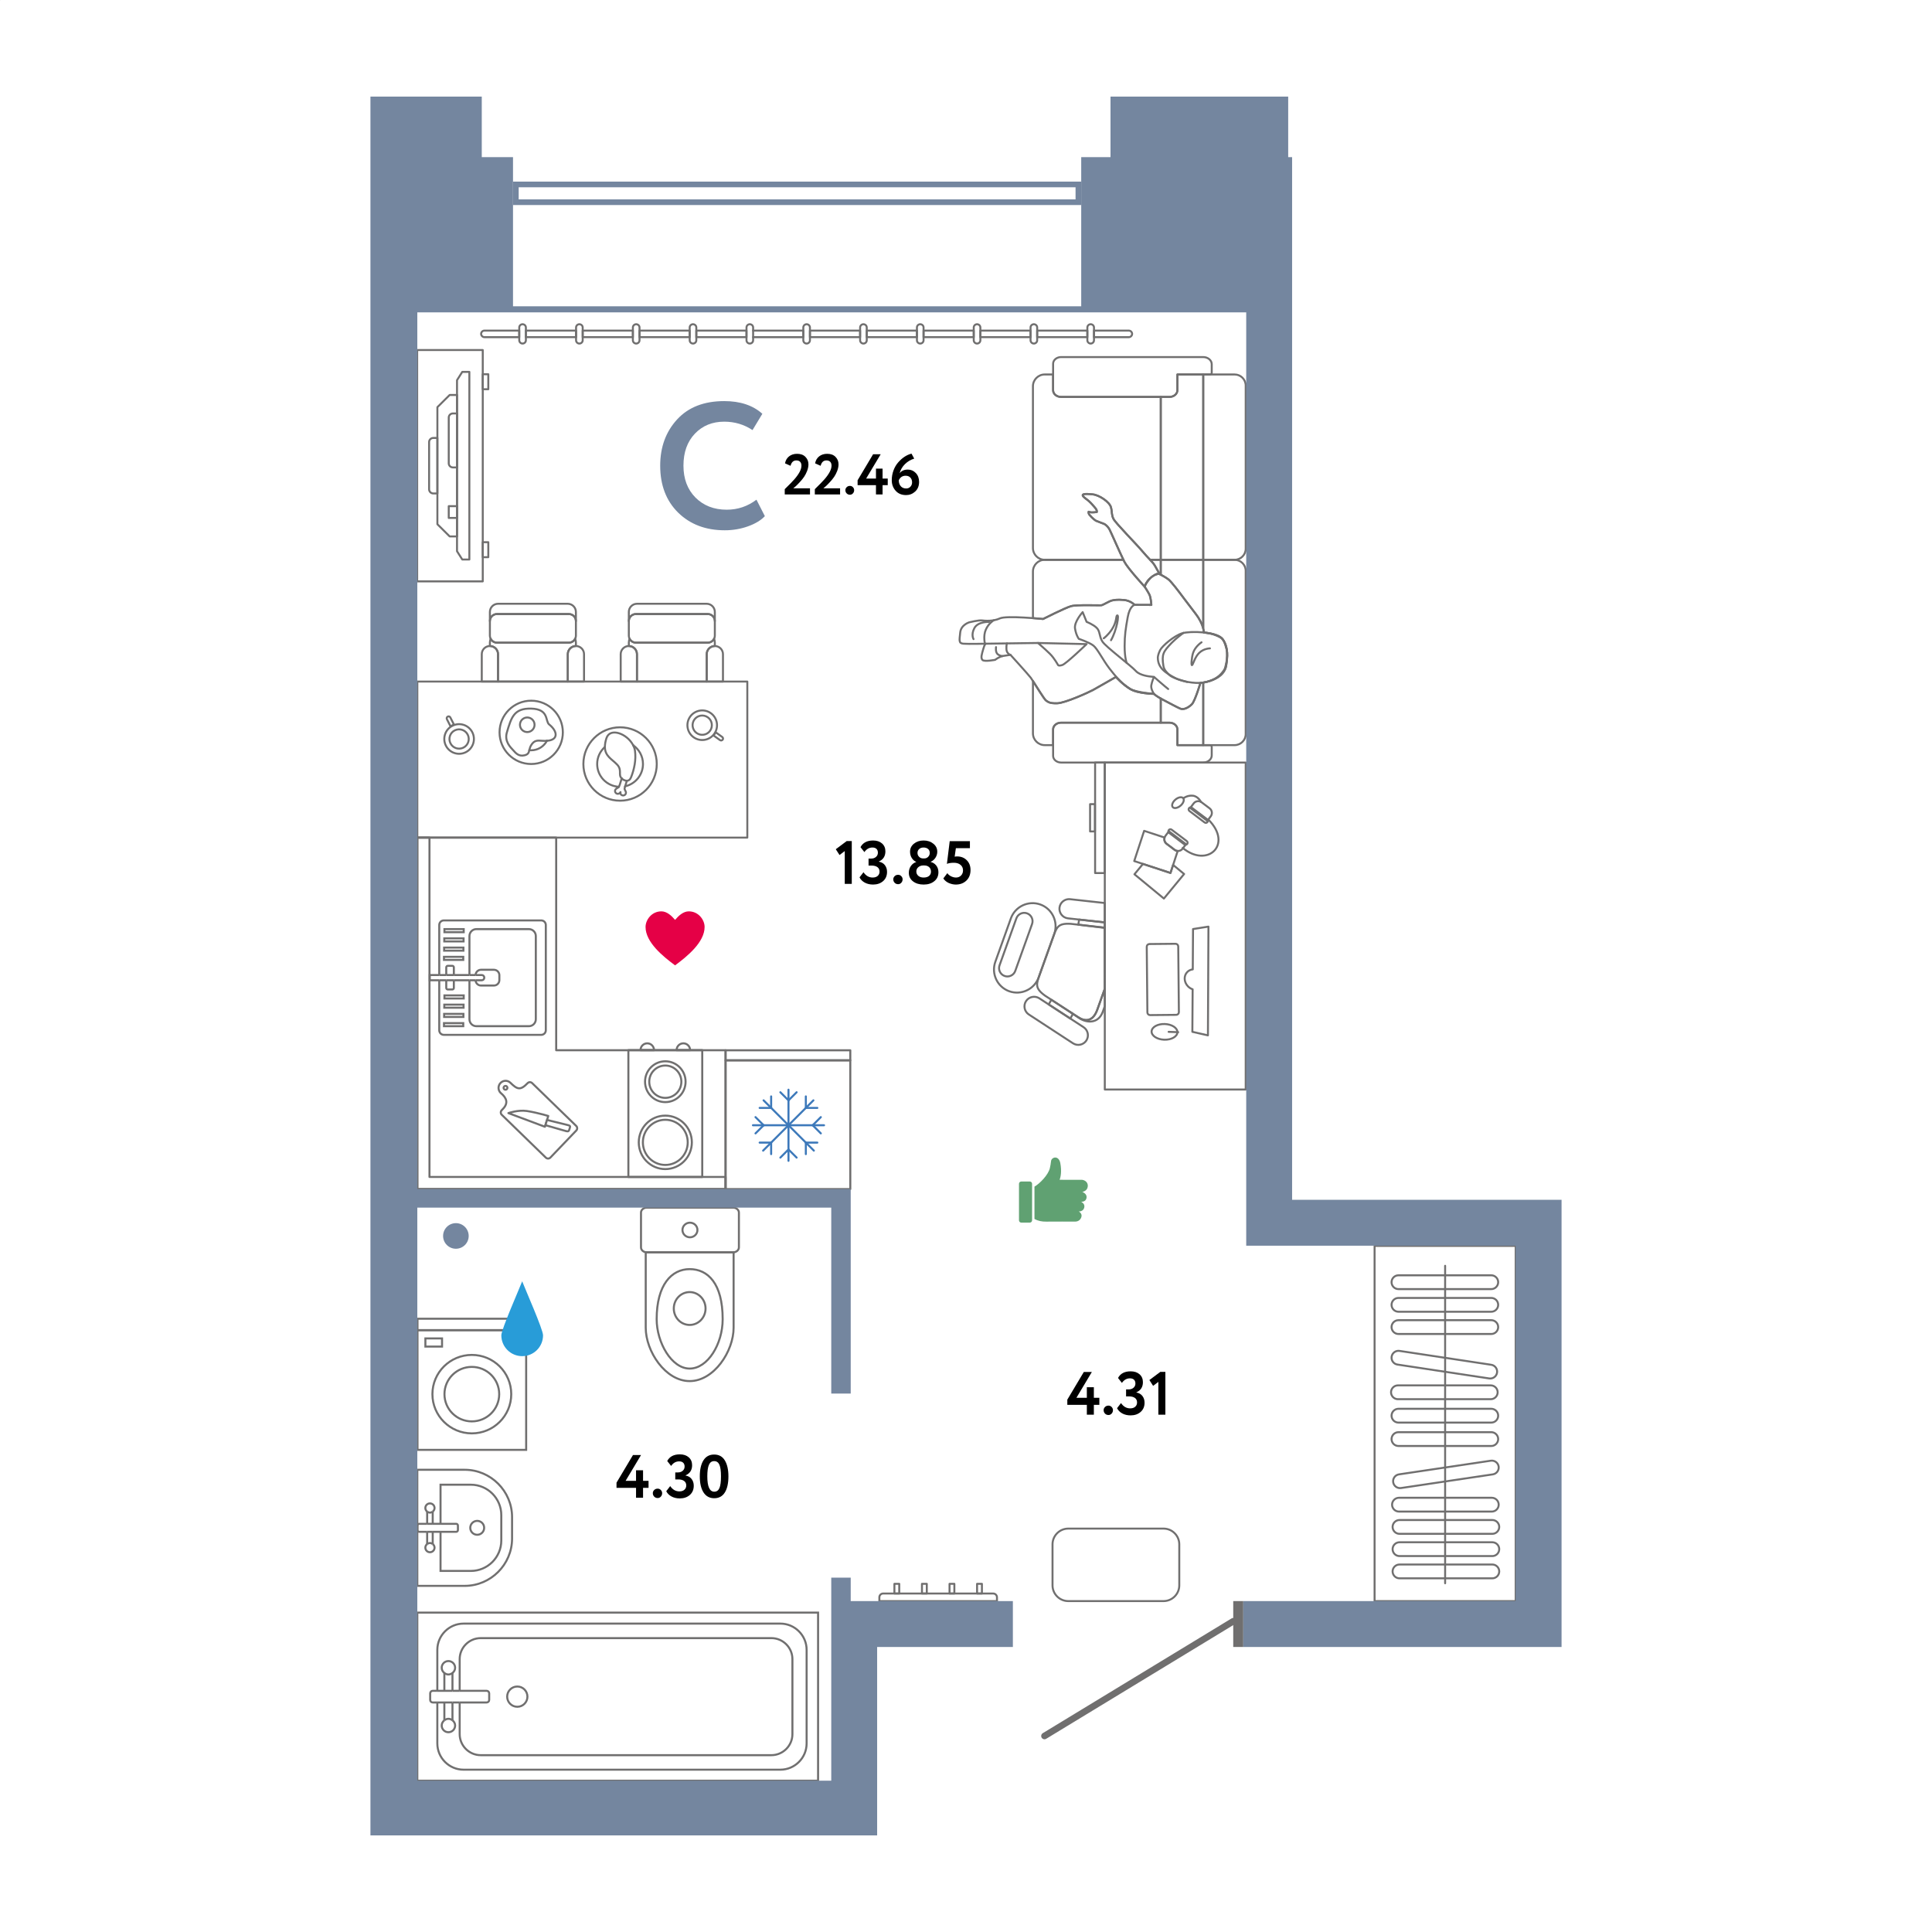 <?xml version="1.0" encoding="utf-8"?>
<!-- Generator: Adobe Illustrator 21.1.0, SVG Export Plug-In . SVG Version: 6.00 Build 0)  -->
<svg version="1.1" xmlns="http://www.w3.org/2000/svg" xmlns:xlink="http://www.w3.org/1999/xlink" x="0px" y="0px"
	 viewBox="0 0 1000 1000" style="enable-background:new 0 0 1000 1000;" xml:space="preserve">
<style type="text/css">
	.st0{fill-rule:evenodd;clip-rule:evenodd;fill:#706F6F;}
	.st1{fill:none;stroke:#706F6F;stroke-width:3.411;stroke-linecap:round;stroke-linejoin:round;stroke-miterlimit:22.926;}
	.st2{fill:none;stroke:#706F6F;stroke-width:1.053;stroke-miterlimit:22.926;}
	.st3{fill:none;stroke:#706F6F;stroke-width:1.053;stroke-linecap:round;stroke-linejoin:round;stroke-miterlimit:22.926;}
	.st4{fill:none;stroke:#3D79BA;stroke-width:1.053;stroke-linecap:round;stroke-linejoin:round;stroke-miterlimit:22.926;}
	.st5{fill:none;stroke:#706F6F;stroke-width:1.053;stroke-linecap:round;stroke-linejoin:round;stroke-miterlimit:22.926;}
	
		.st6{fill-rule:evenodd;clip-rule:evenodd;fill:none;stroke:#706F6F;stroke-width:1.053;stroke-linecap:round;stroke-linejoin:round;stroke-miterlimit:22.926;}
	.st7{fill:none;stroke:#706F6F;stroke-width:1.021;stroke-linecap:round;stroke-linejoin:round;stroke-miterlimit:22.926;}
	.st8{fill-rule:evenodd;clip-rule:evenodd;fill:#289CD8;}
	.st9{fill-rule:evenodd;clip-rule:evenodd;fill:#E50046;}
	.st10{fill-rule:evenodd;clip-rule:evenodd;fill:#60A172;}
	.st11{fill:#74869F;}
</style>
<g id="Двери">
	<g>
		<rect x="638.32" y="828.72" class="st0" width="5.203" height="23.751"/>
		<line class="st1" x1="638.32" y1="839.16" x2="540.624" y2="898.542"/>
	</g>
</g>
<g id="Мебель">
	<g>
		<rect x="216.097" y="688.492" class="st2" width="56.243" height="61.954"/>
		<ellipse class="st2" cx="244.218" cy="721.608" rx="20.401" ry="20.304"/>
		<rect x="216.096" y="682.57" class="st2" width="56.245" height="5.921"/>
		<ellipse class="st2" cx="244.219" cy="721.607" rx="14.169" ry="14.102"/>
		<rect x="220.18" y="692.766" class="st2" width="8.62" height="4.222"/>
	</g>
	<g>
		<rect x="216.002" y="834.682" class="st2" width="207.434" height="86.998"/>
		<path class="st2" d="M226.358,875.165v-21.209c0-7.463,6.11-13.58,13.58-13.58H403.927
			c7.471,0,13.579,6.11,13.579,13.58v48.449c0,7.47-6.116,13.58-13.579,13.58
			H239.938c-7.463,0-13.58-6.116-13.58-13.58v-21.211"/>
		<path class="st2" d="M237.93,875.165v-16.397c0-5.979,4.896-10.882,10.882-10.882h150.463
			c5.986,0,10.881,4.897,10.881,10.882v38.824c0,5.986-4.903,10.882-10.881,10.882
			H248.812c-5.98,0-10.882-4.904-10.882-10.882v-16.399"/>
		<circle class="st2" cx="267.753" cy="878.18" r="5.244"/>
		<line class="st2" x1="234.194" y1="865.934" x2="234.194" y2="875.165"/>
		<line class="st2" x1="234.194" y1="890.427" x2="234.194" y2="881.194"/>
		<line class="st2" x1="229.999" y1="875.165" x2="229.999" y2="865.934"/>
		<line class="st2" x1="229.999" y1="890.427" x2="229.999" y2="881.194"/>
		<path class="st2" d="M229.999,865.934c-0.817-0.635-1.376-1.583-1.376-2.699
			c0-1.918,1.555-3.473,3.474-3.473c1.918,0,3.474,1.555,3.474,3.473
			c0,1.116-0.56,2.064-1.377,2.699c-0.588,0.458-1.294,0.775-2.097,0.775
			C231.293,866.709,230.588,866.392,229.999,865.934z"/>
		<path class="st2" d="M229.999,890.427c0.588-0.458,1.294-0.775,2.098-0.775
			c0.803,0,1.508,0.317,2.097,0.775"/>
		<path class="st2" d="M229.999,890.427c-0.817,0.635-1.376,1.583-1.376,2.699
			c0,1.918,1.555,3.474,3.474,3.474c1.918,0,3.474-1.556,3.474-3.474
			c0-1.116-0.56-2.063-1.377-2.699"/>
		<line class="st2" x1="229.999" y1="881.194" x2="234.194" y2="881.194"/>
		<line class="st2" x1="234.194" y1="875.165" x2="229.999" y2="875.165"/>
		<line class="st2" x1="229.999" y1="881.194" x2="226.358" y2="881.194"/>
		<path class="st2" d="M226.358,881.194h-2.389c-0.721,0-1.31-0.589-1.31-1.309v-3.409
			c0-0.721,0.59-1.31,1.31-1.31h2.389"/>
		<path class="st2" d="M237.93,875.165h13.963c0.721,0,1.31,0.59,1.31,1.31v3.409
			c0,0.72-0.59,1.309-1.31,1.309h-13.963"/>
		<line class="st2" x1="237.93" y1="875.165" x2="234.194" y2="875.165"/>
		<line class="st2" x1="234.194" y1="881.194" x2="237.93" y2="881.194"/>
		<line class="st2" x1="226.358" y1="875.165" x2="229.999" y2="875.165"/>
	</g>
	<g>
		<path class="st2" d="M216.002,760.752h24.524c13.487,0,24.522,11.035,24.522,24.522v11.045
			c0,13.487-11.035,24.522-24.522,24.522h-24.524L216.002,760.752z"/>
		<path class="st2" d="M228.019,788.727l0-20.244h15.725
			c8.649,0,15.725,7.076,15.725,15.725v13.175c0,8.65-7.076,15.726-15.725,15.726
			h-15.725l0-20.245"/>
		<circle class="st2" cx="247.004" cy="790.796" r="3.598"/>
		<line class="st2" x1="223.976" y1="782.393" x2="223.976" y2="788.727"/>
		<line class="st2" x1="221.098" y1="799.2" x2="221.098" y2="792.865"/>
		<line class="st2" x1="221.098" y1="788.727" x2="221.098" y2="782.393"/>
		<line class="st2" x1="223.976" y1="799.199" x2="223.976" y2="792.865"/>
		<path class="st2" d="M223.976,799.199c-0.404-0.314-0.888-0.532-1.439-0.532
			c-0.551,0-1.035,0.218-1.439,0.532"/>
		<path class="st2" d="M223.976,799.199c0.561,0.436,0.945,1.086,0.945,1.851
			c0,1.317-1.067,2.384-2.384,2.384c-1.316,0-2.383-1.067-2.383-2.384
			c0-0.765,0.384-1.415,0.944-1.851"/>
		<path class="st2" d="M223.976,782.393c0.561-0.436,0.945-1.087,0.945-1.852
			c0-1.316-1.067-2.384-2.384-2.384c-1.316,0-2.383,1.068-2.383,2.384
			c0,0.765,0.384,1.416,0.944,1.852"/>
		<path class="st2" d="M223.976,782.393c-0.404,0.314-0.888,0.532-1.439,0.532
			c-0.551,0-1.035-0.218-1.439-0.532"/>
		<line class="st2" x1="228.019" y1="792.865" x2="223.976" y2="792.865"/>
		<line class="st2" x1="223.976" y1="792.865" x2="221.098" y2="792.865"/>
		<path class="st2" d="M221.098,792.865h-4.138c-0.495,0-0.899-0.404-0.899-0.899v-2.34
			c0-0.495,0.404-0.899,0.899-0.899h4.138"/>
		<path class="st2" d="M228.019,788.727h8.101c0.495,0,0.899,0.404,0.899,0.899v2.34
			c0,0.495-0.404,0.899-0.899,0.899h-8.101"/>
		<line class="st2" x1="228.019" y1="788.727" x2="223.976" y2="788.727"/>
		<line class="st2" x1="223.976" y1="788.727" x2="221.098" y2="788.727"/>
	</g>
	<g>
		<path class="st2" d="M379.714,648.204v39.014c0,12.248-10.18,27.632-22.743,27.632
			c-12.562,0-22.744-15.384-22.744-27.632v-39.014L379.714,648.204z"/>
		<path class="st2" d="M356.972,656.896c9.374,0,17.083,7.366,17.083,25.914
			c0,12.831-7.714,25.564-17.083,25.564c-9.372,0-17.083-13.475-17.083-25.564
			C339.889,664.996,347.599,656.896,356.972,656.896z"/>
		<ellipse class="st2" cx="356.972" cy="677.281" rx="8.219" ry="8.498"/>
		<path class="st2" d="M379.436,648.204l-44.637,0c-1.659,0-3.018-1.145-3.018-2.551
			v-18.029c0-1.406,1.36-2.554,3.018-2.554h44.637
			c1.658,0,3.018,1.148,3.018,2.554v18.029
			C382.454,647.059,381.094,648.204,379.436,648.204z"/>
		<ellipse class="st2" cx="357.118" cy="636.637" rx="3.874" ry="3.782"/>
	</g>
	<g>
		<rect x="375.557" y="548.823" class="st3" width="64.558" height="66.646"/>
		<rect x="375.557" y="543.622" class="st3" width="64.558" height="5.201"/>
		<line class="st4" x1="408.121" y1="600.834" x2="408.121" y2="564.024"/>
		<line class="st4" x1="412.33" y1="599.175" x2="408.121" y2="594.965"/>
		<line class="st4" x1="403.914" y1="599.175" x2="408.121" y2="594.965"/>
		<line class="st4" x1="412.33" y1="565.35" x2="408.121" y2="569.559"/>
		<line class="st4" x1="403.914" y1="565.35" x2="408.121" y2="569.559"/>
		<line class="st4" x1="426.522" y1="582.43" x2="389.723" y2="582.43"/>
		<line class="st4" x1="424.861" y1="578.22" x2="420.654" y2="582.43"/>
		<line class="st4" x1="424.861" y1="586.639" x2="420.654" y2="582.43"/>
		<line class="st4" x1="391.047" y1="578.22" x2="395.256" y2="582.43"/>
		<line class="st4" x1="391.047" y1="586.639" x2="395.256" y2="582.43"/>
		<line class="st4" x1="421.25" y1="595.563" x2="395.229" y2="569.534"/>
		<line class="st4" x1="423.052" y1="591.412" x2="417.1" y2="591.412"/>
		<line class="st4" x1="417.1" y1="597.366" x2="417.1" y2="591.412"/>
		<line class="st4" x1="399.141" y1="567.493" x2="399.141" y2="573.448"/>
		<line class="st4" x1="393.191" y1="573.448" x2="399.141" y2="573.448"/>
		<line class="st4" x1="394.992" y1="595.563" x2="421.014" y2="569.534"/>
		<line class="st4" x1="393.191" y1="591.412" x2="399.141" y2="591.412"/>
		<line class="st4" x1="399.141" y1="597.366" x2="399.141" y2="591.412"/>
		<line class="st4" x1="417.1" y1="567.493" x2="417.1" y2="573.448"/>
		<line class="st4" x1="423.052" y1="573.448" x2="417.1" y2="573.448"/>
		<polygon class="st3" points="216.008,553.178 216.007,553.178 216.007,615.468 228.136,615.468 
			245.279,615.468 282.512,615.468 287.882,615.468 375.556,615.468 375.556,543.601 
			287.882,543.601 287.882,433.548 216.008,433.548 		"/>
		<g>
			<path class="st2" d="M227.354,507.386v25.887c-0,1.3,1.062,2.361,2.361,2.361
				h50.435c1.299,0,2.361-1.061,2.361-2.361l0-54.504
				c0-1.299-1.062-2.361-2.361-2.361h-50.435c-1.299,0-2.361,1.062-2.361,2.361
				l-0,25.905"/>
			<path class="st2" d="M242.983,507.386v20.191c0,1.967,1.609,3.576,3.576,3.576h27.2
				c1.967,0,3.576-1.609,3.576-3.576l0-43.094c0-1.967-1.609-3.576-3.576-3.576
				h-27.2c-1.967,0-3.576,1.609-3.576,3.576l-0,20.19"/>
			<path class="st2" d="M246.155,507.386c0.05,1.504,1.278,2.723,2.794,2.723h6.709
				c1.547,0,2.812-1.265,2.812-2.812v-2.532c0-1.547-1.265-2.812-2.812-2.812
				h-6.709c-1.515,0-2.742,1.218-2.793,2.721"/>
			<rect x="230.038" y="480.907" class="st2" width="9.979" height="1.594"/>
			<rect x="229.96" y="485.688" class="st2" width="9.979" height="1.593"/>
			<rect x="229.881" y="490.469" class="st2" width="9.979" height="1.593"/>
			<rect x="229.802" y="495.251" class="st2" width="9.979" height="1.594"/>
			<rect x="230.038" y="515.217" class="st2" width="9.979" height="1.594"/>
			<rect x="229.96" y="519.999" class="st2" width="9.979" height="1.593"/>
			<rect x="229.881" y="524.779" class="st2" width="9.979" height="1.594"/>
			<rect x="229.802" y="529.56" class="st2" width="9.979" height="1.594"/>
			<path class="st2" d="M230.98,507.386v3.975c0,0.432,0.354,0.786,0.785,0.786h2.361
				c0.432,0,0.785-0.354,0.785-0.786v-3.975"/>
			<path class="st2" d="M234.91,504.674v-3.975c0-0.432-0.354-0.786-0.785-0.786h-2.361
				c-0.431,0-0.785,0.354-0.785,0.786v3.975"/>
			<line class="st2" x1="230.98" y1="504.674" x2="234.91" y2="504.674"/>
			<line class="st2" x1="242.983" y1="504.674" x2="234.91" y2="504.674"/>
			<line class="st2" x1="242.983" y1="504.674" x2="246.156" y2="504.674"/>
			<line class="st2" x1="234.91" y1="507.386" x2="230.98" y2="507.386"/>
			<line class="st2" x1="230.98" y1="504.674" x2="227.354" y2="504.674"/>
			<polyline class="st2" points="227.354,504.674 222.436,504.674 222.436,507.386 
				227.354,507.386 			"/>
			<path class="st2" d="M246.155,507.386h3.183c0.729,0,1.324-0.595,1.324-1.323v-0.066
				c0-0.728-0.595-1.323-1.324-1.323h-3.182"/>
			<line class="st2" x1="227.354" y1="507.386" x2="230.98" y2="507.386"/>
			<line class="st2" x1="234.91" y1="507.386" x2="242.983" y2="507.386"/>
			<line class="st2" x1="242.983" y1="507.386" x2="246.155" y2="507.386"/>
		</g>
		<g>
			<path class="st3" d="M260.958,563.772c0.389,0.378,1.012,0.364,1.392-0.032
				c0.38-0.397,0.372-1.026-0.018-1.405c-0.389-0.379-1.012-0.363-1.393,0.033
				C260.559,562.765,260.568,563.393,260.958,563.772z M259.708,577.013l22.83,22.189
				c0.655,0.637,1.713,0.612,2.351-0.055l13.39-13.99
				c0.638-0.667,0.624-1.734-0.03-2.37l-22.83-22.189
				c-0.655-0.637-1.713-0.612-2.352,0.055c-3.779,3.948-5.393,3.184-8.905-0.23
				c-1.426-1.387-3.71-1.333-5.1,0.12c-1.391,1.452-1.36,3.753,0.067,5.14
				c0.111,0.108,0.225,0.206,0.346,0.296c2.815,2.448,3.677,5.034,0.882,7.955
				l-0.678,0.708C259.039,575.31,259.053,576.377,259.708,577.013z"/>
			<path class="st3" d="M263.143,576.138l18.902,7.075l1.739-5.585
				c0,0-0.96-0.301-2.418-0.695c-1.952-0.528-6.076-1.516-8.705-1.888
				C268.069,574.395,263.143,576.138,263.143,576.138z"/>
			<path class="st3" d="M282.303,582.389l9.29,2.67c2.537,0.728,2.74,0.888,3.22-0.874
				c0.534-1.546,0.435-1.525-1.921-2.106l-9.747-2.398
				C283.145,579.682,282.343,582.401,282.303,582.389z"/>
		</g>
		<g>
			<rect x="325.245" y="543.552" class="st5" width="38.236" height="65.648"/>
			<ellipse class="st5" cx="344.363" cy="559.889" rx="10.493" ry="10.567"/>
			<ellipse class="st5" cx="344.363" cy="559.889" rx="8.312" ry="8.37"/>
			<ellipse class="st5" cx="344.363" cy="591.282" rx="13.742" ry="13.838"/>
			<ellipse class="st5" cx="344.363" cy="591.282" rx="11.607" ry="11.689"/>
			<path class="st5" d="M331.526,543.552c0.001-1.948,1.568-3.525,3.5-3.525
				c1.934,0,3.501,1.577,3.501,3.525H331.526z"/>
			<path class="st5" d="M350.2,543.552c0.001-1.948,1.567-3.525,3.5-3.525
				c1.934,0,3.501,1.577,3.501,3.525H350.2z"/>
		</g>
		<polygon class="st6" points="216.007,433.548 216.007,609.181 216.007,611.598 216.007,615.468 
			375.556,615.468 375.556,609.181 222.295,609.181 222.295,433.548 		"/>
	</g>
	<path class="st7" d="M610.391,820.581v-21.241c0-4.477-3.662-8.139-8.138-8.139h-49.331
		c-4.476,0-8.138,3.662-8.138,8.139v21.241c0,4.477,3.662,8.139,8.138,8.139
		h49.331C606.729,828.72,610.391,825.058,610.391,820.581z"/>
	<g>
		<rect x="462.946" y="819.784" class="st7" width="2.505" height="5.018"/>
		<rect x="477.208" y="819.784" class="st7" width="2.503" height="5.018"/>
		<rect x="491.473" y="819.784" class="st7" width="2.505" height="5.018"/>
		<rect x="505.734" y="819.784" class="st7" width="2.504" height="5.018"/>
		<path class="st7" d="M455.153,826.76v1.96h60.877v-1.96c0-1.077-0.881-1.958-1.958-1.958
			h-56.962C456.033,824.802,455.153,825.683,455.153,826.76z"/>
	</g>
	<g>
		<rect x="711.479" y="644.869" class="st7" width="73.032" height="183.85"/>
		<path class="st7" d="M772.423,805.421h-48.046c-1.966,0-3.573-1.607-3.573-3.573
			c0-1.966,1.607-3.574,3.573-3.574h48.046c1.966,0,3.573,1.607,3.573,3.574
			C775.996,803.813,774.389,805.421,772.423,805.421z"/>
		<path class="st7" d="M772.423,793.906h-48.046c-1.966,0-3.573-1.607-3.573-3.573
			c0-1.966,1.607-3.574,3.573-3.574h48.046c1.966,0,3.573,1.607,3.573,3.574
			C775.996,792.298,774.389,793.906,772.423,793.906z"/>
		<path class="st7" d="M772.152,782.391h-48.046c-1.966,0-3.574-1.607-3.574-3.573
			c0-1.967,1.607-3.574,3.574-3.574h48.046c1.966,0,3.573,1.607,3.573,3.574
			C775.726,780.784,774.118,782.391,772.152,782.391z"/>
		<path class="st7" d="M772.687,763.13l-47.522,7.074c-1.945,0.288-3.771-1.064-4.06-3.009
			c-0.29-1.945,1.063-3.771,3.008-4.061l47.523-7.074
			c1.945-0.29,3.771,1.063,4.06,3.007
			C775.985,761.014,774.632,762.841,772.687,763.13z"/>
		<path class="st7" d="M771.883,748.441h-48.046c-1.966,0-3.574-1.607-3.574-3.573
			c0-1.966,1.607-3.574,3.574-3.574h48.046c1.966,0,3.573,1.607,3.573,3.574
			C775.456,746.834,773.849,748.441,771.883,748.441z"/>
		<path class="st7" d="M771.883,736.33h-48.046c-1.966,0-3.574-1.607-3.574-3.573
			s1.607-3.573,3.574-3.573h48.046c1.966,0,3.573,1.607,3.573,3.573
			S773.849,736.33,771.883,736.33z"/>
		<path class="st7" d="M771.612,724.219h-48.046c-1.966,0-3.573-1.607-3.573-3.574
			c0-1.966,1.607-3.573,3.573-3.573h48.046c1.966,0,3.574,1.607,3.574,3.573
			C775.186,722.612,773.579,724.219,771.612,724.219z"/>
		<path class="st7" d="M770.807,713.478l-47.505-7.188c-1.944-0.294-3.292-2.123-2.999-4.068
			c0.294-1.944,2.124-3.292,4.068-2.998l47.506,7.186
			c1.943,0.294,3.292,2.123,2.998,4.068
			C774.581,712.423,772.752,713.771,770.807,713.478z"/>
		<path class="st7" d="M771.883,690.469h-48.046c-1.966,0-3.574-1.607-3.574-3.573
			c0-1.966,1.607-3.574,3.574-3.574h48.046c1.966,0,3.573,1.607,3.573,3.574
			C775.456,688.861,773.849,690.469,771.883,690.469z"/>
		<path class="st7" d="M771.883,678.953h-48.046c-1.966,0-3.574-1.607-3.574-3.573
			s1.607-3.573,3.574-3.573h48.046c1.966,0,3.573,1.607,3.573,3.573
			S773.849,678.953,771.883,678.953z"/>
		<path class="st7" d="M771.883,667.239h-48.046c-1.966,0-3.574-1.607-3.574-3.574
			c0-1.966,1.607-3.573,3.574-3.573h48.046c1.966,0,3.573,1.607,3.573,3.573
			C775.456,665.632,773.849,667.239,771.883,667.239z"/>
		<path class="st7" d="M772.423,816.936h-48.046c-1.966,0-3.573-1.607-3.573-3.573
			c0-1.967,1.607-3.574,3.573-3.574h48.046c1.966,0,3.573,1.607,3.573,3.574
			C775.996,815.328,774.389,816.936,772.423,816.936z"/>
		<line class="st7" x1="747.995" y1="819.499" x2="747.995" y2="655.17"/>
	</g>
	<g>
		<rect x="215.927" y="181.165" class="st7" width="33.947" height="119.755"/>
		<rect x="249.874" y="280.64" class="st7" width="2.87" height="7.765"/>
		<rect x="249.874" y="193.703" class="st7" width="2.87" height="7.766"/>
		<polygon class="st7" points="242.941,289.596 242.941,192.491 239.27,192.491 236.551,196.775 
			236.551,285.312 239.27,289.596 		"/>
		<polygon class="st7" points="233.801,277.65 236.551,277.65 236.551,204.437 233.801,204.437 
			232.748,204.437 226.391,210.753 226.391,211.028 226.391,271.059 226.391,271.333 
			232.748,277.65 		"/>
		<path class="st7" d="M226.391,255.406h-2.142c-1.178,0-2.141-0.957-2.141-2.127v-24.471
			c0-1.171,0.962-2.127,2.141-2.127h2.142V255.406z"/>
		<rect x="232.268" y="261.988" class="st7" width="4.283" height="6.096"/>
		<path class="st7" d="M236.551,241.941h-2.142c-1.178,0-2.141-0.956-2.141-2.127v-23.684
			c0-1.171,0.962-2.127,2.141-2.127h2.142V241.941z"/>
	</g>
	<g>
		<path class="st7" d="M623.093,327.395c0,0,0.15-3.992-4.227-9.696
			c-4.376-5.703-8.261-10.905-8.261-10.905s-4.182-5.572-5.745-6.84
			c-1.561-1.268-4.907-2.928-4.907-2.928s-2.402-0.1-4.758,2.413
			c-2.355,2.512-2.712,4.252-2.712,4.252s1.443,2.151,2.37,3.922
			c0.926,1.768,1.084,5.493,1.084,5.493l-8.683-0.028c0,0-2.013-2.217-5.56-2.534
			c-3.548-0.317-5.109,0.026-6.301,0.317c-1.192,0.29-4.369,2.217-5.163,2.403
			c-0.794,0.184-12.762-0.37-15.832,0.475c-3.072,0.845-14.509,6.654-14.509,6.654
			s-18.956-1.901-22.345-0.316c-3.39,1.584-7.626,1.267-9.319,1.056
			c-1.695-0.211-6.46,0.952-6.46,0.952s-4.343,1.222-4.766,5.311
			c-0.424,4.088-0.848,5.567,1.589,5.779c2.436,0.209,11.648,0,11.648,0
			s-0.422-0.318-1.269,2.64c-0.848,2.957-1.378,4.541-0.53,5.703
			c0.847,1.161,6.672,0,6.672,0s1.906-1.584,4.129-2.008
			c2.225-0.421,3.813-0.527,3.813-0.527s9.213,10.139,10.484,11.829
			c1.271,1.69,6.884,11.195,7.943,11.83c1.059,0.634,1.589,1.478,5.719,1.373
			c4.13-0.105,16.414-5.703,18.532-6.866c2.118-1.161,11.862-6.759,11.862-6.759
			s3.495,3.802,7.413,6.231c3.919,2.429,12.285,2.535,12.285,2.535
			s0.91,1.048,4.532,2.957c3.623,1.91,7.118,3.803,9.023,4.648
			c1.906,0.845,4.513-0.635,6.122-2.324c1.608-1.69,4.366-10.948,4.366-10.948
			s4.036-0.246,7.589-2.253c3.554-2.007,5.031-5.134,5.031-5.134
			s1.938-5.974,0.97-9.812c-0.97-3.837-1.699-5.497-3.346-6.404
			c-1.648-0.907-3.976-1.856-6.23-2.174
			C623.093,327.395,623.093,327.395,623.093,327.395z"/>
		<path class="st7" d="M608.58,351.101c2.76,1.456,9.626,2.888,13.986,2.22
			c5.735-0.879,11.207-3.702,12.092-8.742c0.741-4.225,1.165-9.717-1.801-13.731
			c-2.965-4.014-16.838-4.33-20.967-3.064c-4.131,1.267-10.273,6.444-11.437,8.766
			c-1.166,2.324-1.166,3.803-1.166,3.803
			C599.286,345.847,603.327,348.329,608.58,351.101z"/>
		<path class="st7" d="M604.86,299.955c1.563,1.268,5.745,6.84,5.745,6.84
			s3.884,5.202,8.261,10.905c2.311,3.011,3.359,5.543,3.834,7.265
			c0.034,0.122,0.093,0.106,0.093,0.106v-35.32h-21.986v7.717
			C601.902,298.044,603.79,299.086,604.86,299.955z"/>
		<path class="st7" d="M644.78,199.553v84.472c0,3.15-2.583,5.726-5.741,5.726h-16.246
			v-95.923h16.246C642.197,193.828,644.78,196.404,644.78,199.553z"/>
		<path class="st7" d="M597.832,292.918c0.956,1.717,1.896,3.356,2.215,3.911
			c0.074,0.128-0.011,0.096-0.1,0.072c-0.425-0.12-1.225,0.151-2.117,0.635
			c1.228-0.538,2.123-0.508,2.123-0.508s0.352,0.176,0.854,0.441v-7.717h-5.507
			C596.389,290.904,597.241,291.858,597.832,292.918z"/>
		<path class="st7" d="M539.89,320.393c0,0,11.437-5.809,14.509-6.654
			c3.07-0.845,15.037-0.291,15.832-0.475c0.794-0.186,3.971-2.112,5.163-2.403
			c1.192-0.291,2.753-0.634,6.301-0.317c3.548,0.317,5.56,2.534,5.56,2.534
			l8.683,0.028c0,0-0.158-3.725-1.084-5.493c-0.927-1.77-2.37-3.922-2.37-3.922
			s0.356-1.74,2.712-4.252c-1.723,1.623-2.603,3.528-2.712,4.252
			c0,0-8.71-9.452-10.485-12.886c-0.149-0.289-0.33-0.656-0.523-1.055h-40.721
			c-3.359,0-6.107,2.74-6.107,6.09v24.103
			C537.685,320.172,539.89,320.393,539.89,320.393z"/>
		<path class="st7" d="M537.268,332.804l25.153,0.581c0,0-10.59,10.193-12.577,10.826
			c-1.985,0.634-2.21,0-2.21,0s-1.88-3.537-4.262-5.861
			C540.988,336.026,537.268,332.804,537.268,332.804z"/>
		<path class="st7" d="M604.66,356.631c-1.43-1.056-7.278-6.195-7.278-6.195"/>
		<path class="st7" d="M514.378,321.039c0,0-2.645,1.495-4.127,4.875
			c-1.483,3.378-0.398,7.567-0.398,7.567"/>
		<path class="st7" d="M511.924,321.901c0,0-5.724-0.291-7.576,3.194
			c-1.854,3.485-0.45,5.703-0.45,5.703"/>
		<line class="st7" x1="510.237" y1="333.174" x2="537.268" y2="332.804"/>
		<path class="st7" d="M523.052,338.983c0,0-2.018-0.606-2.123-2.93
			c-0.107-2.324,0.284-3.029,0.284-3.029"/>
		<path class="st7" d="M515.545,334.943c0,0-0.423,2.71,0.901,3.706
			c1.324,0.994,2.461,0.934,2.461,0.934"/>
		<path class="st7" d="M587.255,313.078c0,0-2.503,0.478-3.562,6.419
			c-1.059,5.942-1.589,9.23-1.589,14.998c0,5.769,1.034,8.598,1.034,8.598"/>
		<path class="st7" d="M614.49,352.97c0,0-7.209-1.76-9.028-3.439
			c-1.819-1.677-2.984-2.946-3.301-4.951c-0.934-5.896-0.076-7.293,4.236-11.777
			c2.489-2.587,6.149-5.245,6.149-5.245"/>
		<path class="st7" d="M621.911,332.453c0,0-3.262,2.081-4.395,5.541
			c-0.727,2.217-1.254,7.927-0.198,5.839c0.573-1.133,1.437-3.956,3.321-5.834
			c2.382-2.377,5.639-2.403,5.639-2.403"/>
		<path class="st7" d="M560.389,316.83c0,0-4.496,4.964-3.966,8.449
			c0.529,3.485,1.962,5.386,1.962,5.386s5.408,1.795,7.548,3.485
			c2.139,1.691,4.907,7.421,8.282,11.83c3.376,4.409,5.758,6.746,5.758,6.746
			s1.946,2.07,5.031,3.894c3.084,1.823,12.285,2.535,12.285,2.535
			s-1.707-2.481-1.389-4.409c0.173-1.053,0.571-2.272,0.899-3.16
			c0.492-1.344,0.834-1.216-0.113-1.281c-1.721-0.118-6.673-0.656-8.756-2.979
			c-2.541-2.834-15.673-12.561-17.367-15.311
			c-1.694-2.75-1.091-5.178-2.86-6.974c-1.768-1.796-5.28-3.169-5.28-3.169
			L560.389,316.83z"/>
		<path class="st7" d="M571.303,330.376c0,0,2.223-1.584,4.236-4.648
			c2.534-3.858,2.049-6.789,2.616-7.153c1.411-0.9-0.257,7.901-3.093,12.804"/>
		<path class="st7" d="M565.69,255.898c3.336,0.37,8.684,3.96,9.373,6.759
			c0.688,2.8,0.159,3.697,1.271,5.916c1.111,2.217,11.967,13.149,15.037,16.846
			c3.072,3.697,5.282,5.386,6.461,7.498c1.03,1.849,2.04,3.608,2.277,4.019
			c0.034,0.059-0.025,0.02-0.075-0.005c-0.757-0.369-3.174,0.937-4.839,2.508
			c-1.723,1.623-2.603,3.528-2.712,4.252c0,0-8.71-9.452-10.485-12.886
			c-1.773-3.432-6.989-15.42-7.731-16.793c-0.74-1.373-1.96-2.482-2.807-2.853
			c-0.846-0.369-3.494-1.267-4.236-1.637c-0.741-0.37-3.653-2.957-3.758-3.907
			c-0.107-0.952-0.212-0.847,0.688-0.529c0.9,0.317,3.548-0.053,3.548-0.053
			s0.318-0.845-0.901-2.217c-1.217-1.374-1.695-2.06-3.072-3.328
			C561.834,257.743,556.324,254.861,565.69,255.898z"/>
		<path class="st7" d="M540.754,385.674h4.33v-8.166c0-1.901,1.858-3.458,4.131-3.458
			h51.592v-12.491c-2.768-1.553-3.519-2.403-3.519-2.403
			s-8.365-0.106-12.285-2.535c-3.918-2.429-7.413-6.231-7.413-6.231
			s-9.743,5.598-11.862,6.759c-2.118,1.163-14.402,6.76-18.532,6.866
			c-4.13,0.105-4.66-0.74-5.719-1.373c-0.861-0.516-4.73-6.892-6.831-10.168
			v27.111C534.648,382.934,537.395,385.674,540.754,385.674z"/>
		<path class="st7" d="M605.287,374.049c2.272,0,4.131,1.556,4.131,3.458v8.165h13.375
			v-32.367c-0.895,0.149-1.462,0.183-1.462,0.183s-2.757,9.258-4.366,10.948
			c-1.609,1.689-4.216,3.169-6.122,2.324c-1.906-0.845-5.4-2.738-9.023-4.648
			c-0.372-0.196-0.697-0.377-1.013-0.554v12.491H605.287z"/>
		<path class="st7" d="M609.418,385.674v-8.166c0-1.902-1.858-3.458-4.13-3.458h-56.072
			c-2.273,0-4.131,1.557-4.131,3.458v9.04v4.444v0.236
			c0,1.902,1.858,3.458,4.131,3.458h0.281h55.791h17.491
			c2.427,0,4.413-1.662,4.413-3.694v-4.444c0-0.48-0.469-0.873-1.042-0.873
			H609.418z"/>
		<path class="st7" d="M540.754,289.751h40.721c-2.103-4.338-6.528-14.481-7.207-15.738
			c-0.74-1.373-1.96-2.482-2.807-2.853c-0.846-0.369-3.494-1.267-4.236-1.637
			c-0.741-0.37-3.653-2.958-3.758-3.907c-0.107-0.952-0.212-0.847,0.688-0.529
			c0.9,0.317,3.548-0.054,3.548-0.054s0.318-0.845-0.901-2.217
			c-1.217-1.374-1.695-2.06-3.072-3.328c-1.897-1.745-7.407-4.628,1.96-3.591
			c3.336,0.37,8.684,3.96,9.373,6.759c0.688,2.8,0.159,3.697,1.271,5.916
			c1.111,2.217,11.967,13.149,15.037,16.846c1.531,1.842,2.847,3.185,3.929,4.331
			h5.507v-84.299h-51.592c-2.273,0-4.131-1.556-4.131-3.458v-8.166h-4.33
			c-3.359,0-6.107,2.74-6.107,6.09v83.743
			C534.648,287.011,537.395,289.751,540.754,289.751z"/>
		<path class="st7" d="M609.418,201.994c0,1.903-1.858,3.458-4.131,3.458h-4.48v84.299
			h21.986v-95.922h-13.375V201.994z"/>
		<path class="st7" d="M609.418,193.828v8.166c0,1.903-1.858,3.458-4.13,3.458h-56.072
			c-2.273,0-4.131-1.555-4.131-3.458v-9.038v-4.445v-0.236
			c0-1.901,1.858-3.456,4.131-3.456h0.281h55.791h17.491
			c2.427,0,4.413,1.66,4.413,3.693v4.445c0,0.479-0.469,0.872-1.042,0.872H609.418
			z"/>
		<path class="st7" d="M632.857,330.849c1.412,1.911,2.042,4.158,2.249,6.443
			c0.002,0.013,0.003,0.026,0.005,0.039c0.019,0.215,0.035,0.428,0.047,0.643
			c0.019,0.309,0.028,0.621,0.025,0.938c0.016,1.976-0.219,3.93-0.524,5.668
			c-0.789,4.492-5.224,7.218-10.239,8.381c-0.601,0.147-1.166,0.269-1.626,0.345
			v32.368h16.246c3.158,0,5.741-2.576,5.741-5.726v-84.472
			c0-3.15-2.583-5.726-5.741-5.726h-16.246v35.568
			c0.312,1.261,0.301,1.986,0.3,2.051
			C627.345,327.811,631.407,328.885,632.857,330.849z"/>
	</g>
	<g>
		<rect x="571.839" y="394.685" class="st7" width="72.942" height="169.25"/>
		<path class="st7" d="M523.222,475.371l-8.044,22.455
			c-2.212,6.177,1.027,13.035,7.203,15.248c6.175,2.215,13.036-1.027,15.248-7.204
			l8.043-22.455c2.213-6.176-1.027-13.037-7.203-15.25
			C532.294,465.953,525.434,469.194,523.222,475.371z"/>
		<path class="st7" d="M531.587,472.741l-0.002-0.002c-2.236-0.8-4.722,0.374-5.522,2.611
			l-8.704,24.296c-0.801,2.236,0.372,4.721,2.608,5.522h0.004
			c2.236,0.801,4.72-0.372,5.523-2.608l8.703-24.296
			C534.998,476.027,533.823,473.542,531.587,472.741z"/>
		<rect x="566.824" y="394.685" class="st7" width="5.014" height="57.204"/>
		<rect x="564.223" y="416.228" class="st7" width="2.509" height="14.118"/>
		<path class="st7" d="M617.512,480.868l7.977-1.255l-0.264,56.29l-8.062-1.841
			l0.145-22.011c-0.866-0.286-1.695-0.79-2.398-1.504
			c-2.159-2.195-2.309-5.549-0.335-7.491c0.773-0.76,1.758-1.192,2.801-1.304
			L617.512,480.868z"/>
		<path class="st7" d="M609.856,489.879l0.331,33.996c0.007,0.767-0.614,1.4-1.381,1.407
			l-13.514,0.132c-0.767,0.007-1.399-0.612-1.406-1.379l-0.33-33.998
			c-0.008-0.766,0.612-1.398,1.379-1.405l13.514-0.132
			C609.216,488.493,609.848,489.113,609.856,489.879z"/>
		
			<ellipse transform="matrix(0.034 -0.999 0.999 0.034 48.748 1118.494)" class="st7" cx="603.164" cy="534.021" rx="4.064" ry="6.688"/>
		<line class="st7" x1="609.847" y1="534.251" x2="604.88" y2="534.08"/>
		<path class="st7" d="M612.166,438.883c12.861,10.667,26.188-1.806,13.259-14.694"/>
		<path class="st7" d="M614.489,436.833l0.004-0.002c0.349-0.462,0.256-1.123-0.205-1.471
			l-7.861-5.932c-0.461-0.348-1.121-0.254-1.468,0.206l-0.002,0.003
			c-0.349,0.463-0.258,1.123,0.206,1.47l7.857,5.931
			C613.48,437.386,614.141,437.294,614.489,436.833z"/>
		<path class="st7" d="M617.83,415.85l-1.773,2.348l8.848,6.677l1.773-2.35
			c0.976-1.291,0.715-3.145-0.577-4.121l-4.15-3.132
			C620.66,414.298,618.806,414.557,617.83,415.85z"/>
		<path class="st7" d="M615.443,418.298l-0.003,0.004c-0.349,0.462-0.256,1.122,0.206,1.47
			l7.859,5.931c0.462,0.348,1.122,0.256,1.47-0.205l0.002-0.003
			c0.347-0.461,0.255-1.121-0.206-1.469l-7.858-5.932
			C616.451,417.744,615.791,417.837,615.443,418.298z"/>
		
			<ellipse transform="matrix(0.758 -0.652 0.652 0.758 -123.442 498.125)" class="st7" cx="609.836" cy="415.484" rx="3.557" ry="2.054"/>
		<path class="st7" d="M612.533,413.164c0,0,2.07-1.613,4.862-1.314
			c2.79,0.298,4.192,3.186,4.192,3.186"/>
		<path class="st7" d="M531.065,518.188l-0.002,0.002c-1.497,2.296-0.846,5.401,1.451,6.9
			l22.882,14.93c2.296,1.498,5.4,0.846,6.899-1.451v-0.002
			c1.499-2.296,0.846-5.403-1.451-6.9l-22.88-14.93
			C535.668,515.238,532.563,515.892,531.065,518.188z"/>
		<polygon class="st7" points="544.189,517.485 542.8,519.893 553.983,527.191 555.372,524.784 
					"/>
		<path class="st7" d="M552.795,475.334l19.044,2.101v-10.034l-17.949-1.98
			c-2.725-0.302-5.202,1.683-5.502,4.408v0.002
			C548.086,472.558,550.07,475.033,552.795,475.334z"/>
		<line class="st7" x1="571.839" y1="511.781" x2="571.839" y2="480.273"/>
		<polygon class="st7" points="605.837,451.847 591.592,447.17 587.183,452.521 602.426,465.084 
			612.895,452.38 607.202,447.689 		"/>
		<path class="st7" d="M605.837,451.847l3.739-11.39c-0.562-0.031-1.121-0.222-1.602-0.586
			l-4.15-3.132c-1.014-0.764-1.381-2.066-1.026-3.218l-10.593-3.478l-5.135,15.641
			L605.837,451.847z"/>
		<path class="st7" d="M612.095,439.295l1.773-2.35l-8.85-6.677l-1.771,2.35
			c-0.976,1.294-0.717,3.148,0.576,4.122l4.15,3.132
			C609.266,440.847,611.119,440.588,612.095,439.295z"/>
		<path class="st7" d="M570.817,523.641c0.341-0.951,0.682-1.902,1.022-2.853v-9.007
			c-1.294,3.611-2.587,7.223-3.881,10.834c-2.291,6.397-6.458,6.183-9.871,3.898
			l-4.029-2.618l4.737,3.199C562.465,529.473,568.525,530.037,570.817,523.641z"/>
		<path class="st7" d="M571.839,511.781c-1.294,3.611-2.587,7.223-3.881,10.835
			c-2.291,6.397-6.458,6.183-9.871,3.898l-4.029-2.618l-13.114-8.521
			c-5.484-3.948-4.533-6.101-2.692-11.235c2.267-6.332,4.536-12.665,6.805-18.997
			c1.838-5.134,2.469-7.401,9.213-6.969l17.57,1.974v0.124V511.781z"/>
		<polygon class="st7" points="558.552,475.97 558.114,478.607 571.839,480.273 571.824,477.434 		
			"/>
	</g>
	<g>
		<path class="st7" d="M566.246,174.517h18.024c0.909,0,1.715-0.781,1.715-1.696v-0.003
			c0-0.917-0.77-1.696-1.715-1.696h-18.024V174.517z"/>
		<path class="st7" d="M268.767,174.517h-18.024c-0.909,0-1.715-0.781-1.715-1.696v-0.003
			c0-0.917,0.77-1.696,1.715-1.696h18.024V174.517z"/>
		<rect x="301.603" y="171.121" class="st7" width="25.973" height="3.395"/>
		<rect x="419.222" y="171.121" class="st7" width="25.973" height="3.395"/>
		<polyline class="st7" points="389.817,171.121 415.791,171.121 415.791,174.517 389.817,174.517 
					"/>
		<rect x="360.413" y="171.121" class="st7" width="25.973" height="3.395"/>
		<rect x="448.626" y="171.121" class="st7" width="25.973" height="3.395"/>
		<rect x="331.008" y="171.121" class="st7" width="25.973" height="3.395"/>
		<path class="st7" d="M445.195,174.517v1.609c0,0.933,0.772,1.696,1.715,1.696h0.002
			c0.943,0,1.715-0.763,1.715-1.696v-1.609v-3.395v-1.603
			c0-0.933-0.771-1.696-1.715-1.696h-0.002c-0.944,0-1.715,0.763-1.715,1.696
			v1.603V174.517z"/>
		<path class="st7" d="M415.791,171.121v-1.603c0-0.933,0.772-1.696,1.715-1.696h0.002
			c0.943,0,1.714,0.763,1.714,1.696v1.603v3.395v1.609
			c0,0.933-0.771,1.696-1.714,1.696h-0.002c-0.943,0-1.715-0.763-1.715-1.696v-1.609
			V171.121z"/>
		<path class="st7" d="M474.6,171.121v-1.603c0-0.933,0.772-1.696,1.715-1.696h0.002
			c0.943,0,1.715,0.763,1.715,1.696v1.603v3.395v1.609
			c0,0.933-0.772,1.696-1.715,1.696h-0.002c-0.943,0-1.715-0.763-1.715-1.696v-1.609
			V171.121z"/>
		<rect x="478.031" y="171.121" class="st7" width="25.973" height="3.395"/>
		<path class="st7" d="M504.004,171.121v-1.603c0-0.933,0.772-1.696,1.715-1.696h0.002
			c0.943,0,1.715,0.763,1.715,1.696v1.603v3.395v1.609
			c0,0.933-0.772,1.696-1.715,1.696h-0.002c-0.943,0-1.715-0.763-1.715-1.696v-1.609
			V171.121z"/>
		<rect x="507.436" y="171.121" class="st7" width="25.973" height="3.395"/>
		<path class="st7" d="M533.409,171.121v-1.603c0-0.933,0.772-1.696,1.715-1.696h0.002
			c0.943,0,1.715,0.763,1.715,1.696v1.603v3.395v1.609
			c0,0.933-0.772,1.696-1.715,1.696h-0.002c-0.943,0-1.715-0.763-1.715-1.696v-1.609
			V171.121z"/>
		<rect x="536.841" y="171.121" class="st7" width="25.973" height="3.395"/>
		<path class="st7" d="M562.814,171.121v-1.603c0-0.933,0.772-1.696,1.715-1.696h0.002
			c0.943,0,1.715,0.763,1.715,1.696v1.603v3.395v1.609
			c0,0.933-0.772,1.696-1.715,1.696h-0.002c-0.943,0-1.715-0.763-1.715-1.696v-1.609
			V171.121z"/>
		<path class="st7" d="M386.386,171.121v-1.603c0-0.933,0.772-1.696,1.715-1.696h0.001
			c0.943,0,1.715,0.763,1.715,1.696v1.603v3.395v1.609
			c0,0.933-0.772,1.696-1.715,1.696h-0.001c-0.943,0-1.715-0.763-1.715-1.696v-1.609
			V171.121z"/>
		<path class="st7" d="M356.981,171.121v-1.603c0-0.933,0.772-1.696,1.715-1.696h0.001
			c0.943,0,1.715,0.763,1.715,1.696v1.603v3.395v1.609
			c0,0.933-0.772,1.696-1.715,1.696h-0.001c-0.943,0-1.715-0.763-1.715-1.696v-1.609
			V171.121z"/>
		<path class="st7" d="M327.576,171.121v-1.603c0-0.933,0.772-1.696,1.715-1.696h0.002
			c0.943,0,1.715,0.763,1.715,1.696v1.603v3.395v1.609
			c0,0.933-0.772,1.696-1.715,1.696h-0.002c-0.943,0-1.715-0.763-1.715-1.696v-1.609
			V171.121z"/>
		<path class="st7" d="M301.603,174.517v1.609c0,0.933-0.772,1.696-1.715,1.696h-0.001
			c-0.943,0-1.715-0.763-1.715-1.696v-1.609v-3.395v-1.603
			c0-0.933,0.772-1.696,1.715-1.696h0.001c0.943,0,1.715,0.763,1.715,1.696v1.603
			V174.517z"/>
		<rect x="272.199" y="171.121" class="st7" width="25.973" height="3.395"/>
		<path class="st7" d="M272.199,174.517v1.609c0,0.933-0.772,1.696-1.715,1.696h-0.001
			c-0.943,0-1.715-0.763-1.715-1.696v-1.609v-3.395v-1.603
			c0-0.933,0.772-1.696,1.715-1.696h0.001c0.943,0,1.715,0.763,1.715,1.696v1.603
			V174.517z"/>
	</g>
	<g>
		<rect x="216.008" y="352.769" class="st7" width="170.802" height="80.779"/>
		<circle class="st7" cx="274.945" cy="379.06" r="16.384"/>
		<path class="st7" d="M273.991,388.253c-0.292,1.257-0.531,2.197-2.444,2.676
			c-3.06,0.765-4.57-1.115-5.891-2.58c-1.322-1.465-4.71-4.546-3.289-9.29
			c2.301-7.681,3.573-12.509,12.562-12.286c9.348,0.233,7.191,6.503,9.308,8.198
			c4.429,3.546,4.933,8.05-1.139,8.457"/>
		<path class="st7" d="M273.991,388.253c0.318,0.033,0.628,0.096,0.955,0.096
			c3.542,0,6.584-2.005,8.151-4.921"/>
		
			<ellipse transform="matrix(0.893 -0.451 0.451 0.893 -146.894 148.206)" class="st7" cx="237.518" cy="382.316" rx="7.665" ry="7.665"/>
		
			<ellipse transform="matrix(0.893 -0.451 0.451 0.893 -146.9 148.216)" class="st7" cx="237.517" cy="382.315" rx="4.993" ry="4.993"/>
		<path class="st7" d="M231.751,370.905L231.751,370.905
			c0.49-0.248,1.089-0.05,1.337,0.439l1.86,3.681l-1.775,0.898l-1.86-3.683
			C231.065,371.753,231.263,371.152,231.751,370.905z"/>
		
			<ellipse transform="matrix(0.583 -0.812 0.812 0.583 -153.375 451.822)" class="st7" cx="363.676" cy="375.396" rx="7.665" ry="7.665"/>
		
			<ellipse transform="matrix(0.583 -0.812 0.812 0.583 -153.378 451.797)" class="st7" cx="363.677" cy="375.396" rx="4.993" ry="4.993"/>
		<path class="st7" d="M374.06,382.854L374.06,382.854
			c-0.32,0.446-0.942,0.547-1.387,0.228l-3.351-2.407l1.16-1.616l3.351,2.407
			C374.278,381.786,374.38,382.409,374.06,382.854z"/>
		<circle class="st7" cx="320.948" cy="395.444" r="18.994"/>
		<path class="st7" d="M320.327,407.238c-6.254-0.329-11.235-5.458-11.235-11.795
			c0-3.523,1.567-6.652,4.007-8.824"/>
		<path class="st7" d="M327.713,385.724c3.072,2.142,5.092,5.69,5.092,9.719
			c0,5.643-3.95,10.344-9.23,11.543"/>
		<line class="st7" x1="323.575" y1="406.986" x2="324.464" y2="404.115"/>
		<path class="st7" d="M323.575,406.986l-0.045,0.145c-0.416,1.433-0.334,1.142,0.331,2.539
			c0.151,0.317,0.188,0.69,0.077,1.053c-0.237,0.765-1.049,1.193-1.816,0.958
			c-1.729-0.535-0.504-2.395-1.133-1.443c-0.347,0.524-1.009,0.78-1.639,0.585
			c-0.765-0.237-1.194-1.05-0.958-1.815c0.112-0.357,0.347-0.641,0.646-0.819
			c0.814-0.483,1.09-0.641,1.288-0.95"/>
		<path class="st7" d="M321.798,402.913l-0.947,3.061
			c-0.262,0.7-0.37,1.023-0.524,1.263"/>
		<path class="st7" d="M321.798,402.913c0.189,0.179,0.363,0.359,0.64,0.53
			c0.603,0.373,1.324,0.676,2.026,0.672"/>
		<path class="st7" d="M321.798,402.913c-1.994-1.886,0.358-4.227-2.337-7.123
			c-2.635-2.832-6.359-4.316-6.363-9.171"/>
		<path class="st7" d="M327.713,385.724c-3.044-5.962-11.921-9.335-13.803-3.687
			c-0.615,1.844-0.812,3.303-0.811,4.583"/>
		<path class="st7" d="M324.464,404.115c0.837-0.004,1.646-0.451,2.19-1.827
			c1.64-4.148,2.649-9.086,2.018-13.627c-0.142-1.028-0.486-2.011-0.959-2.938"/>
		<path class="st7" d="M249.363,352.769V338.586c0-2.314,1.892-4.207,4.206-4.207
			c2.315,0,4.207,1.892,4.207,4.207v14.184H249.363z"/>
		<path class="st7" d="M293.881,352.769V338.586c0-2.314,1.892-4.207,4.207-4.207
			c2.314,0,4.206,1.892,4.206,4.207v14.184H293.881z"/>
		<path class="st7" d="M294.44,317.824h-37.223c-2.007,0-3.648,1.641-3.648,3.648v-4.724
			c0-2.334,1.908-4.241,4.241-4.241h36.036c2.333,0,4.241,1.907,4.241,4.241v4.724
			C298.087,319.465,296.447,317.824,294.44,317.824z"/>
		<path class="st7" d="M257.776,338.586c0-2.314-1.892-4.207-4.207-4.207v-1.817
			c0-0.701,0.161-1.36,0.402-1.978c0.596,1.208,1.814,2.062,3.246,2.062h37.223
			c1.432,0,2.65-0.854,3.246-2.062c0.24,0.618,0.402,1.278,0.402,1.978v1.817
			c-2.315,0-4.207,1.892-4.207,4.207v14.184h-36.105V338.586z"/>
		<path class="st7" d="M298.087,328.998v-7.527c0-2.007-1.641-3.647-3.647-3.647h-37.223
			c-2.007,0-3.648,1.64-3.648,3.647v7.527c0,2.007,1.641,3.647,3.648,3.647h37.223
			C296.447,332.645,298.087,331.005,298.087,328.998z"/>
		<path class="st7" d="M321.274,352.769V338.586c0-2.314,1.892-4.207,4.206-4.207
			c2.315,0,4.207,1.892,4.207,4.207v14.184H321.274z"/>
		<path class="st7" d="M365.792,352.769V338.586c0-2.314,1.892-4.207,4.207-4.207
			c2.314,0,4.206,1.892,4.206,4.207v14.184H365.792z"/>
		<path class="st7" d="M366.351,317.824h-37.223c-2.007,0-3.648,1.641-3.648,3.648v-4.724
			c0-2.334,1.908-4.241,4.241-4.241h36.036c2.333,0,4.241,1.907,4.241,4.241v4.724
			C369.998,319.465,368.358,317.824,366.351,317.824z"/>
		<path class="st7" d="M329.687,338.586c0-2.314-1.892-4.207-4.207-4.207v-1.817
			c0-0.701,0.161-1.36,0.402-1.978c0.596,1.208,1.814,2.062,3.246,2.062h37.223
			c1.432,0,2.65-0.854,3.246-2.062c0.24,0.618,0.402,1.278,0.402,1.978v1.817
			c-2.315,0-4.207,1.892-4.207,4.207v14.184h-36.105V338.586z"/>
		<path class="st7" d="M369.998,328.998v-7.527c0-2.007-1.641-3.647-3.647-3.647h-37.223
			c-2.007,0-3.648,1.64-3.648,3.647v7.527c0,2.007,1.641,3.647,3.648,3.647h37.223
			C368.358,332.645,369.998,331.005,369.998,328.998z"/>
		<circle class="st7" cx="272.908" cy="375.14" r="3.776"/>
		<path class="st7" d="M273.991,388.253c0.175-0.753,0.37-1.62,0.955-2.57
			c1.563-2.536,3.168-2.474,5.783-2.257c0.902,0.075,1.655,0.051,2.369,0.003"/>
	</g>
</g>
<g id="Иконки">
	<path class="st8" d="M281.081,691.146c0,5.967-4.83,10.797-10.793,10.797
		c-5.971-0-10.802-4.83-10.802-10.797c0-2.994,9.117-23.612,10.793-27.949
		C271.96,667.543,281.081,688.135,281.081,691.146"/>
	<path class="st9" d="M356.501,471.714c5.083,0,8.201,4.446,8.201,8.091
		c0,7.884-8.96,15.2-15.284,19.858c-6.325-4.658-15.283-11.974-15.283-19.858
		c0-3.645,3.117-8.091,8.201-8.091c2.838,0,5.263,2.264,7.082,4.414
		C351.238,473.978,353.662,471.714,356.501,471.714"/>
	<path class="st10" d="M533.028,611.547h-4.422c-0.65,0-1.178,0.528-1.178,1.179v18.915
		c0,0.651,0.529,1.178,1.178,1.178h4.422c0.652,0,1.178-0.528,1.178-1.178V612.726
		C534.206,612.075,533.68,611.547,533.028,611.547 M563.028,614.073
		c0.233-2.646-2.235-3.418-3.213-3.418c-3.794-0.001-7.593,0-11.385-0.002
		c0.544-1.191,1.21-4.343,0.373-8.687c-0.331-1.716-1.344-2.858-2.636-2.836
		c-1.038,0.018-2.033,0.82-2.138,1.821c-0.113,1.099-0.382,2.663-0.637,3.734
		c-0.819,3.423-5.192,7.942-7.957,9.517v16.718
		c1.876,1.06,3.912,1.432,6.084,1.39c3.431-0.065,13.234-0.008,15.011-0.019
		c1.256-0.008,2.509-0.609,3.113-2.127c0.824-2.071-1.3-3.107-1.3-3.107
		s2.325,0.115,2.854-1.97c0.547-2.141-1.591-2.988-1.591-2.988
		c1.447-0.158,2.374-0.534,2.723-1.838c0.41-1.536-0.575-2.688-2.141-3.355
		C560.425,616.883,562.814,616.496,563.028,614.073z"/>
</g>
<g id="Окна">
</g>
<g id="Стены">
</g>
<g id="Площади">
	<g>
		<path d="M434.531,442.558l-1.926-3l5.653-4.232h2.621v22.171h-3.632v-16.992
			L434.531,442.558z"/>
		<path d="M451.902,457.844c-1.621,0-3.048-0.332-4.279-0.995
			s-2.143-1.574-2.731-2.732l2.053-2.653c1.242,1.832,2.821,2.748,4.737,2.748
			c1.115,0,1.989-0.284,2.621-0.853c0.632-0.569,0.947-1.306,0.947-2.211
			c0-1.011-0.362-1.785-1.089-2.321c-0.727-0.537-1.732-0.806-3.017-0.806h-1.579
			v-3.632h1.421c0.969,0,1.779-0.284,2.433-0.853
			c0.652-0.568,0.979-1.295,0.979-2.179c0-0.842-0.242-1.5-0.727-1.974
			c-0.484-0.474-1.179-0.71-2.084-0.71c-1.706,0-3.096,0.79-4.169,2.369
			l-2.021-2.558c1.221-2.295,3.4-3.442,6.538-3.442
			c1.915,0,3.452,0.511,4.61,1.532c1.158,1.021,1.737,2.384,1.737,4.09
			c0,2.506-1.126,4.253-3.379,5.243v0.095c1.326,0.232,2.363,0.827,3.11,1.785
			c0.747,0.958,1.121,2.122,1.121,3.49c0,2.001-0.684,3.601-2.053,4.801
			C455.712,457.255,453.987,457.844,451.902,457.844z"/>
		<path d="M462.355,455.128c0-0.61,0.237-1.153,0.711-1.626
			c0.474-0.474,1.079-0.711,1.816-0.711c0.632,0,1.173,0.237,1.626,0.711
			c0.453,0.474,0.68,1.016,0.68,1.626c0,0.695-0.227,1.29-0.68,1.784
			c-0.453,0.495-0.994,0.742-1.626,0.742c-0.737,0-1.343-0.247-1.816-0.742
			C462.592,456.418,462.355,455.823,462.355,455.128z"/>
		<path d="M470.409,451.78c0-1.347,0.348-2.521,1.043-3.521
			c0.694-1,1.61-1.689,2.747-2.068v-0.095
			c-0.927-0.4-1.685-1.069-2.273-2.006c-0.59-0.937-0.885-2.016-0.885-3.237
			c0-1.706,0.674-3.095,2.021-4.169c1.348-1.095,3.011-1.642,4.99-1.642
			c2,0,3.674,0.547,5.021,1.642c1.369,1.074,2.054,2.463,2.054,4.169
			c0,1.116-0.312,2.153-0.933,3.111c-0.621,0.958-1.447,1.658-2.479,2.101v0.095
			c1.157,0.252,2.116,0.858,2.874,1.816c0.758,0.958,1.137,2.122,1.137,3.49
			c0,1.979-0.727,3.537-2.18,4.674c-1.41,1.137-3.231,1.706-5.464,1.706
			c-2.231,0-4.063-0.547-5.495-1.643C471.135,455.086,470.409,453.612,470.409,451.78z
			 M478.4,447.959h-0.537c-0.99,0-1.832,0.29-2.526,0.869
			c-0.695,0.579-1.043,1.332-1.043,2.258c0,0.906,0.343,1.653,1.027,2.243
			c0.684,0.59,1.595,0.884,2.731,0.884c1.242,0,2.195-0.284,2.858-0.853
			c0.663-0.569,0.984-1.327,0.963-2.274c-0.021-0.968-0.347-1.731-0.979-2.29
			C480.263,448.238,479.431,447.959,478.4,447.959z M477.799,444.326h0.601
			c0.8,0,1.474-0.279,2.021-0.837c0.547-0.558,0.821-1.226,0.821-2.005
			c0-0.884-0.296-1.574-0.885-2.069c-0.59-0.495-1.369-0.742-2.337-0.742
			c-0.948,0-1.706,0.264-2.274,0.79c-0.568,0.527-0.853,1.2-0.853,2.021
			c0,0.779,0.278,1.448,0.837,2.005C476.288,444.048,476.978,444.326,477.799,444.326z
			"/>
		<path d="M490.118,447.137l1.452-11.749h10.454v3.632h-7.264l-0.632,4.39
			c0.421-0.083,0.842-0.126,1.264-0.126c2.021,0,3.674,0.643,4.958,1.926
			c1.327,1.285,1.99,2.99,1.99,5.117c0,2.295-0.727,4.127-2.18,5.496
			c-1.432,1.348-3.242,2.021-5.433,2.021c-1.199,0-2.432-0.274-3.694-0.821
			c-1.18-0.547-2.106-1.327-2.779-2.337l2.084-2.748
			c0.442,0.674,1.09,1.221,1.942,1.642c0.853,0.421,1.7,0.632,2.543,0.632
			c1.052,0,1.921-0.348,2.605-1.042c0.684-0.695,1.026-1.589,1.026-2.685
			c0-1.158-0.427-2.1-1.279-2.827c-0.853-0.726-1.995-1.089-3.427-1.089
			C492.212,446.569,491.001,446.759,490.118,447.137z"/>
	</g>
	<g>
		<path d="M332.845,775.225h-3.633v-5.117H319.106v-2.685l8.527-14.307h4.169
			l-7.99,13.36h5.4v-5.464h3.633v5.464h2.842v3.632h-2.842V775.225z"/>
		<path d="M337.897,772.857c0-0.61,0.237-1.153,0.711-1.626
			c0.474-0.474,1.079-0.711,1.816-0.711c0.632,0,1.173,0.237,1.626,0.711
			c0.453,0.474,0.68,1.016,0.68,1.626c0,0.695-0.227,1.29-0.68,1.784
			c-0.453,0.495-0.994,0.742-1.626,0.742c-0.737,0-1.343-0.247-1.816-0.742
			C338.134,774.147,337.897,773.552,337.897,772.857z"/>
		<path d="M351.857,775.573c-1.621,0-3.048-0.332-4.279-0.995s-2.143-1.574-2.731-2.732
			l2.053-2.653c1.242,1.832,2.821,2.748,4.737,2.748
			c1.115,0,1.989-0.284,2.621-0.853c0.632-0.569,0.947-1.306,0.947-2.211
			c0-1.011-0.362-1.785-1.089-2.321c-0.727-0.537-1.732-0.806-3.017-0.806h-1.579
			v-3.632h1.421c0.969,0,1.779-0.284,2.433-0.853
			c0.652-0.568,0.979-1.295,0.979-2.179c0-0.842-0.242-1.5-0.727-1.974
			c-0.484-0.474-1.179-0.71-2.084-0.71c-1.706,0-3.096,0.79-4.169,2.369
			l-2.021-2.558c1.221-2.295,3.4-3.442,6.538-3.442
			c1.915,0,3.452,0.511,4.61,1.532c1.158,1.021,1.737,2.384,1.737,4.09
			c0,2.506-1.126,4.253-3.379,5.243v0.095c1.326,0.232,2.363,0.827,3.11,1.785
			c0.747,0.958,1.121,2.122,1.121,3.49c0,2.001-0.684,3.601-2.053,4.801
			C355.667,774.984,353.942,775.573,351.857,775.573z"/>
		<path d="M369.639,752.865c2.463,0,4.306,1.01,5.526,3.032
			c1.242,2.042,1.863,4.801,1.863,8.275c0,3.58-0.621,6.359-1.863,8.338
			c-1.242,1.979-3.063,2.969-5.464,2.969c-2.421,0-4.274-1-5.559-3
			s-1.927-4.769-1.927-8.307c0-3.558,0.632-6.333,1.896-8.322
			C365.374,753.859,367.217,752.865,369.639,752.865z M366.101,764.171
			c0,5.285,1.2,7.927,3.601,7.927c1.242,0,2.132-0.621,2.669-1.863
			c0.537-1.242,0.806-3.263,0.806-6.064c0-2.779-0.274-4.79-0.821-6.032
			c-0.548-1.242-1.453-1.864-2.716-1.864c-1.243,0-2.144,0.637-2.701,1.911
			S366.101,761.455,366.101,764.171z"/>
	</g>
	<g>
		<path d="M566.181,732.251h-3.633v-5.117h-10.106v-2.685l8.527-14.307h4.169
			l-7.99,13.36h5.4v-5.464h3.633v5.464h2.842v3.632h-2.842V732.251z"/>
		<path d="M571.233,729.882c0-0.61,0.237-1.153,0.711-1.626
			c0.474-0.474,1.079-0.711,1.816-0.711c0.632,0,1.173,0.237,1.626,0.711
			c0.453,0.474,0.68,1.016,0.68,1.626c0,0.695-0.227,1.29-0.68,1.784
			c-0.453,0.495-0.994,0.742-1.626,0.742c-0.737,0-1.343-0.247-1.816-0.742
			C571.47,731.172,571.233,730.577,571.233,729.882z"/>
		<path d="M585.193,732.598c-1.621,0-3.048-0.332-4.279-0.995s-2.143-1.574-2.731-2.732
			l2.053-2.653c1.242,1.832,2.821,2.748,4.737,2.748
			c1.115,0,1.989-0.284,2.621-0.853c0.632-0.569,0.947-1.306,0.947-2.211
			c0-1.011-0.362-1.785-1.089-2.321c-0.727-0.537-1.732-0.806-3.017-0.806h-1.579
			v-3.632h1.421c0.969,0,1.779-0.284,2.433-0.853
			c0.652-0.568,0.979-1.295,0.979-2.179c0-0.842-0.242-1.5-0.727-1.974
			c-0.484-0.474-1.179-0.71-2.084-0.71c-1.706,0-3.096,0.79-4.169,2.369
			l-2.021-2.558c1.221-2.295,3.4-3.442,6.538-3.442
			c1.915,0,3.452,0.511,4.61,1.532c1.158,1.021,1.737,2.384,1.737,4.09
			c0,2.506-1.126,4.253-3.379,5.243v0.095c1.326,0.232,2.363,0.827,3.11,1.785
			c0.747,0.958,1.121,2.122,1.121,3.49c0,2.001-0.684,3.601-2.053,4.801
			C589.003,732.009,587.278,732.598,585.193,732.598z"/>
		<path d="M596.847,717.312l-1.926-3l5.653-4.232h2.621v22.171h-3.632v-16.992
			L596.847,717.312z"/>
	</g>
</g>
<g id="Общие_площади">
	<g>
		<path class="st11" d="M391.539,258.637l4.351,8.521
			c-2.038,2.161-4.956,3.92-8.749,5.278c-3.797,1.357-7.797,2.038-11.993,2.038
			c-9.879,0-17.937-3.055-24.174-9.169c-6.172-6.111-9.26-14.201-9.26-24.265
			c0-9.629,2.932-17.626,8.8-23.986c5.803-6.295,13.919-9.445,24.355-9.445
			c8.272,0,14.849,2.19,19.725,6.574l-5.093,8.427
			c-4.384-2.899-9.263-4.351-14.632-4.351c-6.176,0-11.236,2.067-15.189,6.204
			c-3.953,4.138-5.926,9.662-5.926,16.576c0,6.795,2.067,12.29,6.205,16.485
			c4.199,4.199,9.6,6.299,16.207,6.299
			C381.844,263.824,386.97,262.094,391.539,258.637"/>
		<g>
			<path d="M419.256,255.928h-13.075v-2.734c2.396-2.337,4.052-4.031,4.963-5.082
				c2.456-2.812,3.685-5.18,3.685-7.102c0-0.852-0.228-1.516-0.684-1.991
				s-1.109-0.713-1.961-0.713c-1.525,0-2.526,0.932-3.002,2.793l-2.853-1.278
				c0.277-1.525,0.976-2.729,2.095-3.611c1.119-0.881,2.501-1.322,4.146-1.322
				c1.861,0,3.308,0.535,4.338,1.605c1.03,1.05,1.546,2.328,1.546,3.833
				c0,1.07-0.229,2.209-0.684,3.417c-0.456,1.169-0.98,2.189-1.575,3.061
				c-0.614,0.911-1.337,1.803-2.169,2.674c-0.714,0.792-1.367,1.466-1.962,2.021
				c-0.297,0.277-0.782,0.693-1.456,1.248h8.647V255.928z"/>
			<path d="M434.828,255.928h-13.075v-2.734c2.396-2.337,4.052-4.031,4.963-5.082
				c2.456-2.812,3.685-5.18,3.685-7.102c0-0.852-0.228-1.516-0.684-1.991
				s-1.109-0.713-1.961-0.713c-1.525,0-2.526,0.932-3.002,2.793l-2.853-1.278
				c0.277-1.525,0.976-2.729,2.095-3.611c1.119-0.881,2.501-1.322,4.146-1.322
				c1.861,0,3.308,0.535,4.338,1.605c1.03,1.05,1.546,2.328,1.546,3.833
				c0,1.07-0.229,2.209-0.684,3.417c-0.456,1.169-0.98,2.189-1.575,3.061
				c-0.614,0.911-1.337,1.803-2.169,2.674c-0.714,0.792-1.367,1.466-1.962,2.021
				c-0.297,0.277-0.782,0.693-1.456,1.248h8.647V255.928z"/>
			<path d="M437.562,253.699c0-0.574,0.224-1.084,0.669-1.53
				c0.446-0.446,1.015-0.668,1.709-0.668c0.594,0,1.104,0.223,1.53,0.668
				s0.639,0.956,0.639,1.53c0,0.654-0.213,1.214-0.639,1.679
				c-0.426,0.466-0.937,0.698-1.53,0.698c-0.694,0-1.263-0.232-1.709-0.698
				C437.786,254.913,437.562,254.353,437.562,253.699z"/>
			<path d="M456.819,255.928h-3.418v-4.814h-9.51v-2.526l8.024-13.462h3.923
				l-7.519,12.57h5.081v-5.141h3.418v5.141h2.675v3.417h-2.675V255.928z"/>
			<path d="M461.573,248.558c0-1.783,0.308-3.492,0.922-5.126
				c0.613-1.635,1.445-3.036,2.496-4.205c2.061-2.318,4.328-3.794,6.806-4.428
				l1.396,2.585c-1.823,0.555-3.413,1.496-4.77,2.823
				c-1.357,1.328-2.294,2.923-2.809,4.785c0.931-1.288,2.357-1.932,4.279-1.932
				c1.624,0,3.001,0.594,4.131,1.783c1.129,1.188,1.693,2.714,1.693,4.576
				c0,2.081-0.674,3.745-2.021,4.993c-1.348,1.229-2.912,1.842-4.695,1.842
				c-2.278,0-4.081-0.743-5.408-2.229C462.246,252.521,461.573,250.698,461.573,248.558z
				 M465.199,248.588c0,1.248,0.342,2.269,1.025,3.061
				c0.684,0.792,1.619,1.188,2.809,1.188c0.891,0,1.624-0.307,2.198-0.921
				c0.575-0.614,0.862-1.367,0.862-2.259c0-1.01-0.297-1.832-0.892-2.466
				c-0.595-0.634-1.417-0.951-2.467-0.951
				C467.13,246.24,465.952,247.023,465.199,248.588z"/>
		</g>
	</g>
	<g>
		<path class="st11" d="M559.637,106.13V94.002H265.534l0,12.128H559.637z M268.465,96.932
			h288.241v6.267H268.465V96.932z"/>
		<circle class="st11" cx="235.97" cy="639.725" r="6.625"/>
		<polygon class="st11" points="797.278,621.027 784.511,621.027 668.79,621.027 668.79,161.679 
			668.79,139.949 668.79,81.331 666.768,81.331 666.768,50 645.039,50 
			574.798,50 574.798,81.331 559.637,81.331 559.637,158.521 265.533,158.522 
			265.533,81.331 249.362,81.331 249.362,50 216.002,50 191.739,50 
			191.739,81.331 191.739,135.899 191.739,137.896 191.739,161.68 191.739,615.468 
			191.739,625.07 191.739,921.68 191.739,950 216.002,950 454.007,950 454.007,950 
			454.007,950 454.007,852.47 524.263,852.47 524.263,828.72 454.007,828.72 
			440.33,828.72 440.33,816.591 430.256,816.591 430.256,828.72 430.256,841.845 
			430.256,921.68 216.002,921.68 216.002,625.07 430.256,625.07 430.256,721.304 
			440.33,721.304 440.33,615.689 440.323,615.689 440.323,615.468 216.002,615.468 
			216.002,161.68 265.533,161.68 265.533,161.68 559.637,161.68 559.637,161.679 
			645.039,161.679 645.039,644.778 655.651,644.778 668.79,644.778 784.511,644.778 
			784.511,828.72 679.401,828.72 655.651,828.72 643.523,828.72 643.523,852.47 
			655.651,852.47 679.401,852.47 784.511,852.47 808.261,852.47 808.261,840.978 
			808.261,828.72 808.261,621.027 		"/>
		<rect x="0" y="-0" class="st11" width="0.1" height="0.1"/>
	</g>
</g>
</svg>
